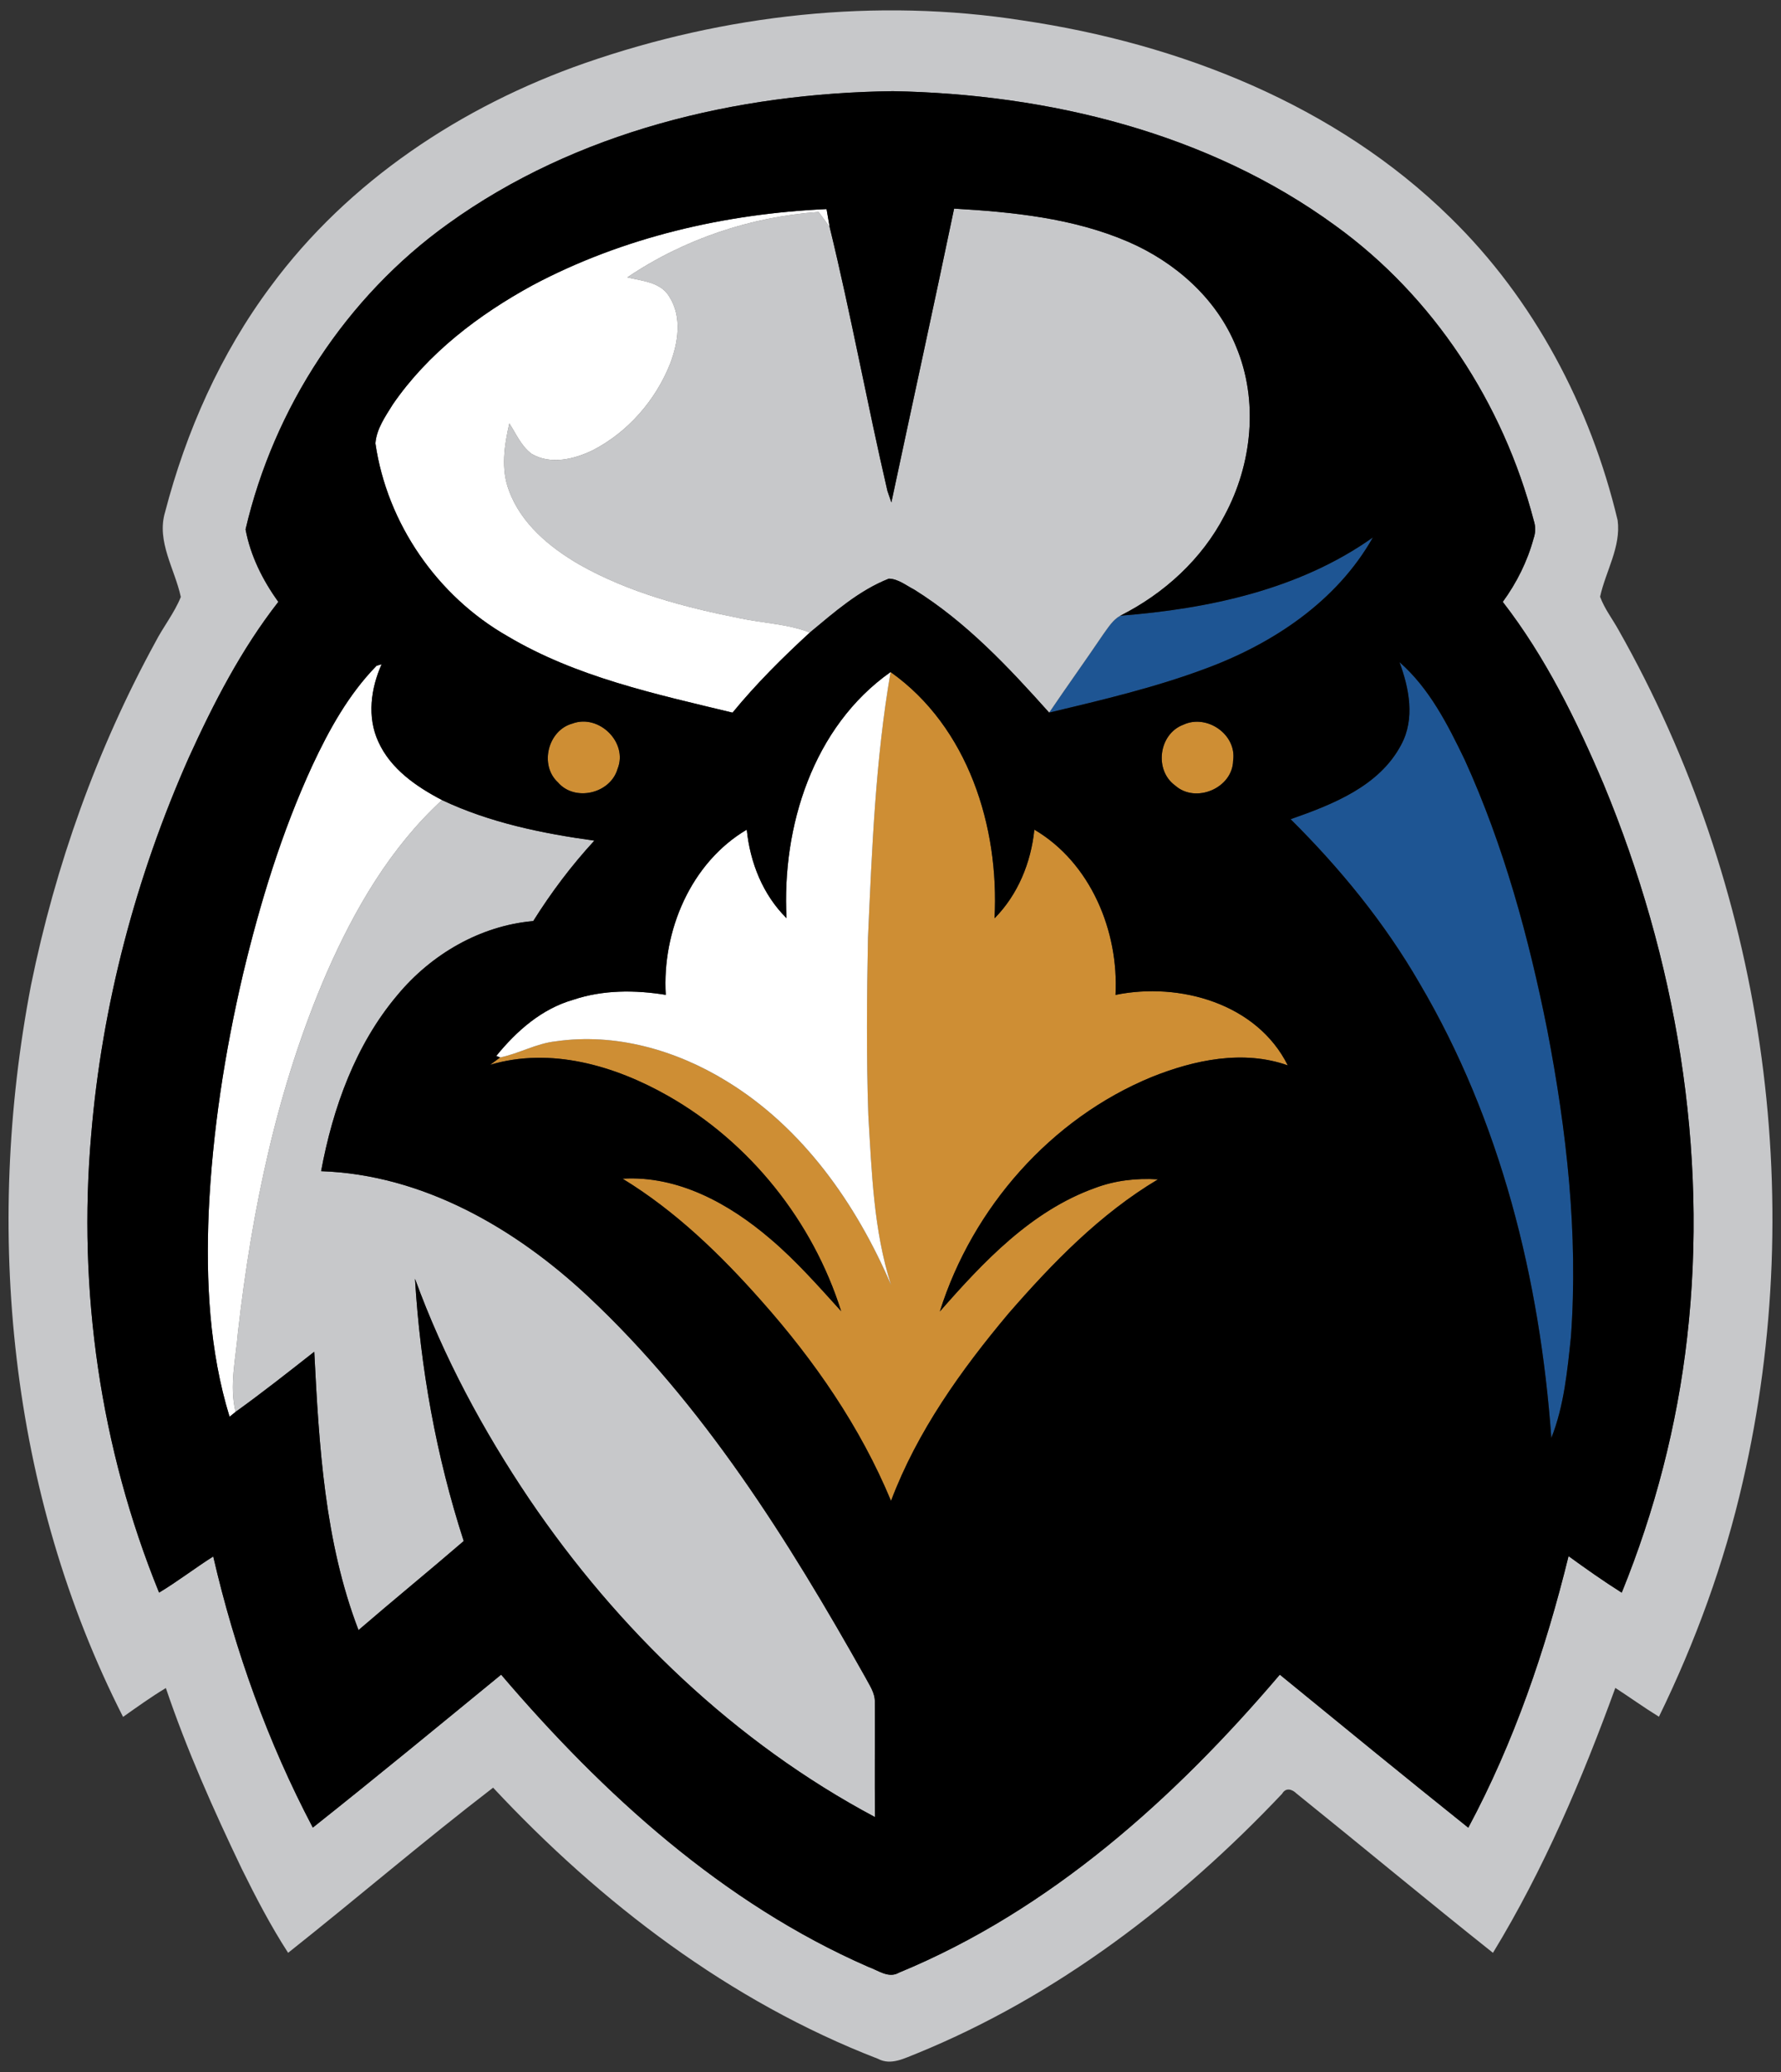 <?xml version="1.0" encoding="utf-8"?>
<!-- Generator: Adobe Illustrator 17.0.0, SVG Export Plug-In . SVG Version: 6.00 Build 0)  -->
<!DOCTYPE svg PUBLIC "-//W3C//DTD SVG 1.1//EN" "http://www.w3.org/Graphics/SVG/1.1/DTD/svg11.dtd">
<svg version="1.1" id="Layer_1" xmlns="http://www.w3.org/2000/svg" xmlns:xlink="http://www.w3.org/1999/xlink" x="0px" y="0px"
	 width="172px" height="200px" viewBox="0 0 172 200" style="enable-background:new 0 0 172 200;" xml:space="preserve">
<rect x="0" y="0" width="172" height="200" fill="#333333" stroke="none"/>
<path id="color3" style="fill:#1E5593;" d="M108.19,59.432c8.524-0.663,17.301-2.524,24.395-7.553
	c-3.484,6.175-9.687,10.281-16.216,12.68c-4.889,1.824-9.979,3.016-15.045,4.227c1.716-2.538,3.507-5.025,5.224-7.562
	C107.027,60.573,107.462,59.835,108.19,59.432z M141.456,73.345c-1.642-3.405-3.41-6.903-6.301-9.432
	c0.938,2.534,1.518,5.466,0.168,7.97c-2.116,4.018-6.635,5.772-10.68,7.192c4.779,4.741,9.075,9.993,12.447,15.83
	c7.837,13.283,11.631,28.607,12.731,43.899c1.229-3.109,1.545-6.477,1.893-9.775c0.715-9.924-0.413-19.894-2.292-29.638
	C147.64,90.479,145.228,81.636,141.456,73.345z"/>
<path id="color2" style="fill:#CE8E34;" d="M124.369,102.834c-4.319-1.526-9.028-0.525-13.148,1.127
	c-9.737,4.003-17.31,12.633-20.456,22.631c4.212-4.801,8.819-9.706,14.982-11.919c1.939-0.733,4.026-0.969,6.09-0.835
	c-5.596,3.331-10.188,8.068-14.434,12.944c-4.583,5.461-8.819,11.375-11.352,18.094c-2.96-7.136-7.405-13.556-12.522-19.314
	c-3.948-4.463-8.291-8.67-13.404-11.789c5.369-0.319,10.314,2.423,14.271,5.809c2.491,2.111,4.649,4.57,6.839,6.983
	c-2.738-8.681-8.801-16.29-16.725-20.789c-5.141-2.919-11.334-4.733-17.176-2.994c0.241-0.176,0.724-0.533,0.961-0.709
	c1.837-0.377,3.507-1.361,5.386-1.559c5.729-0.831,11.58,0.835,16.456,3.827c7.386,4.491,12.545,11.849,15.914,19.686
	c-1.693-5.294-1.861-10.894-2.194-16.396c-0.195-5.693-0.144-11.39-0.033-17.083c0.385-8.578,0.719-17.198,2.185-25.679
	c7.479,5.294,10.508,14.925,10.039,23.773c2.264-2.292,3.522-5.382,3.846-8.56c5.437,3.192,8.171,9.813,7.837,15.951
	C113.911,94.766,121.395,96.858,124.369,102.834z M55.278,69.843c-2.366,0.649-3.206,4.008-1.397,5.674
	c1.629,1.902,5.067,1.09,5.758-1.295C60.679,71.666,57.834,68.887,55.278,69.843z M114.282,69.954
	c-2.38,0.886-2.844,4.389-0.784,5.874c1.972,1.759,5.54,0.251,5.591-2.408C119.46,70.9,116.546,68.892,114.282,69.954z"/>
<path id="color1" style="fill:#C7C8CA;" d="M154.53,57.599c0.533-2.454,2.032-4.806,1.693-7.381
	c-2.611-10.958-8.076-21.327-16.168-29.224c-11.06-10.865-26.129-16.776-41.278-19.017c-14.15-2.218-28.787-0.58-42.283,4.111
	c-11.868,4.138-22.855,11.385-30.361,21.569c-4.829,6.477-8.161,13.984-10.193,21.782c-0.844,2.835,0.947,5.489,1.522,8.184
	c-0.626,1.554-1.694,2.877-2.459,4.361C9.351,72.32,5.348,83.543,2.996,95.081c-4.551,23.657-2.106,49.045,8.889,70.645
	c1.359-0.96,2.709-1.93,4.133-2.787c2.023,5.976,4.598,11.747,7.321,17.43c1.368,2.774,2.802,5.526,4.486,8.129
	c6.639-5.261,13.079-10.783,19.797-15.942c10.402,11.139,22.872,20.655,37.176,26.175c1.262,0.673,2.575-0.073,3.763-0.527
	c13.487-5.508,25.298-14.531,35.26-25.062c0.348-0.617,0.96-0.451,1.392-0.019c6.342,5.103,12.596,10.313,18.97,15.376
	c4.899-8.037,8.606-16.749,11.817-25.573c1.41,0.913,2.779,1.902,4.212,2.783c3.531-7.238,6.314-14.85,8.105-22.71
	c6.37-27.624,1.962-57.525-12.002-82.183C155.722,59.743,154.951,58.759,154.53,57.599z M162.932,129.13
	c-0.961,8.439-3.113,16.735-6.314,24.604c-1.758-1.111-3.456-2.307-5.135-3.527c-2.227,9.061-5.266,17.968-9.683,26.214
	c-6.101-4.881-12.15-9.828-18.201-14.773c-10.132,11.909-22.167,22.738-36.781,28.765c-1.007,0.589-2.023-0.237-2.965-0.561
	c-14.034-6.134-25.609-16.666-35.455-28.204c-6.04,4.945-12.072,9.915-18.187,14.763c-4.347-8.248-7.52-17.092-9.617-26.171
	c-1.772,1.123-3.433,2.408-5.229,3.488c-5.678-13.923-7.864-29.191-6.56-44.158c1.044-12.563,4.319-24.928,9.432-36.447
	c2.394-5.261,5.071-10.457,8.643-15.027c-1.508-2.088-2.695-4.459-3.164-6.997c2.733-11.729,9.734-22.455,19.547-29.488
	C55.639,12.694,71.14,8.987,86.228,8.801c15.027,0.278,30.458,4.018,42.738,12.981c9.484,6.848,16.206,17.171,19.153,28.449
	c0.194,0.585,0.189,1.174-0.015,1.754c-0.598,2.204-1.632,4.269-2.974,6.111c4.135,5.335,7.128,11.445,9.753,17.63
	C161.842,92.506,165.01,111.023,162.932,129.13z M79.059,20.46c0.362,0.483,0.724,0.965,1.067,1.462
	c2.055,8.434,3.614,17.004,5.577,25.461c0.097,0.279,0.288,0.835,0.381,1.114c2.013-9.455,4.083-18.901,6.058-28.361
	c5.689,0.33,11.506,0.919,16.792,3.192c4.542,1.958,8.554,5.475,10.438,10.119c2.198,5.229,1.554,11.363-1.105,16.299
	c-2.186,4.227-5.85,7.562-10.078,9.687c-0.728,0.403-1.163,1.141-1.642,1.791c-1.716,2.538-3.507,5.024-5.224,7.562
	c-3.921-4.384-8.017-8.75-13.046-11.882c-0.774-0.395-1.54-1.03-2.435-1.049c-2.895,1.141-5.266,3.239-7.632,5.201
	c-2.124-0.827-4.435-0.896-6.648-1.356c-5.396-1.066-10.824-2.482-15.639-5.219c-2.853-1.656-5.6-3.939-6.769-7.127
	c-0.798-2.087-0.45-4.37,0.037-6.485c0.654,1.011,1.15,2.199,2.143,2.937c1.827,1.081,4.115,0.529,5.911-0.343
	c3.382-1.74,6.045-4.792,7.456-8.31c0.788-2.046,1.192-4.537-0.047-6.49c-0.827-1.443-2.631-1.536-4.069-1.888
	C66.046,23.086,72.495,20.92,79.059,20.46z M84.506,175.4c-13.501-7.186-24.844-18.089-33.395-30.705
	c-4.473-6.634-8.291-13.737-11.033-21.262c0.515,8.583,2.051,17.133,4.705,25.317c-3.363,2.9-6.802,5.702-10.161,8.597
	c-3.28-8.547-3.813-17.821-4.273-26.867c-2.505,1.966-5.01,3.944-7.599,5.804c-0.617-2.537,0.019-5.118,0.228-7.664
	c1.345-11.877,3.814-23.746,8.588-34.75c2.691-6.133,6.147-12.072,11.121-16.642c4.621,2.186,9.678,3.22,14.712,3.916
	c-2.208,2.395-4.171,5.006-5.901,7.762c-5.136,0.45-9.864,3.22-13.125,7.154c-4.05,4.792-6.231,10.888-7.363,16.99
	c9.822,0.333,18.734,5.497,25.758,12.062c11.149,10.435,19.343,23.527,26.775,36.745c0.399,0.778,0.983,1.545,0.942,2.463
	C84.511,168.013,84.45,171.706,84.506,175.4z"/>
<path id="fill" style="fill:#FFFFFF;" d="M36.256,42.795c0.107-1.401,0.96-2.598,1.679-3.758c3.396-4.942,8.296-8.667,13.515-11.511
	c8.713-4.625,18.562-6.899,28.375-7.344c0.097,0.58,0.199,1.16,0.301,1.74c-0.344-0.496-0.705-0.979-1.067-1.462
	c-6.564,0.46-13.013,2.626-18.474,6.314c1.438,0.352,3.242,0.446,4.069,1.888c1.238,1.954,0.835,4.444,0.047,6.49
	c-1.411,3.517-4.074,6.569-7.456,8.31c-1.796,0.872-4.083,1.424-5.911,0.343c-0.993-0.737-1.489-1.925-2.143-2.937
	c-0.487,2.116-0.835,4.398-0.037,6.485c1.169,3.188,3.916,5.47,6.769,7.127c4.816,2.737,10.244,4.153,15.639,5.219
	c2.213,0.46,4.524,0.529,6.648,1.356c-2.64,2.426-5.191,4.959-7.465,7.733c-7.432-1.796-15.088-3.433-21.731-7.381
	C42.236,57.543,37.379,50.524,36.256,42.795z M22.978,128.62c1.345-11.877,3.814-23.746,8.588-34.75
	c2.691-6.133,6.147-12.072,11.121-16.642c-2.478-1.294-4.959-2.997-6.147-5.627c-1.104-2.38-0.728-5.154,0.316-7.484
	c-0.125,0.037-0.366,0.112-0.492,0.149c-2.7,2.76-4.589,6.18-6.208,9.65c-2.96,6.425-5.034,13.223-6.681,20.089
	c-1.772,7.558-2.964,15.263-3.322,23.022c-0.269,6.616,0.056,13.357,2.018,19.726c0.194-0.158,0.385-0.315,0.58-0.468
	C22.133,133.747,22.769,131.167,22.978,128.62z M70.138,104.341c7.386,4.491,12.545,11.849,15.914,19.686
	c-1.693-5.294-1.861-10.894-2.194-16.396c-0.195-5.693-0.144-11.39-0.033-17.083c0.385-8.578,0.719-17.198,2.185-25.679
	c-7.493,5.275-10.513,14.92-10.049,23.759c-2.292-2.269-3.521-5.372-3.841-8.546c-5.419,3.197-8.194,9.813-7.822,15.946
	c-2.965-0.478-6.059-0.492-8.931,0.473c-3.053,0.872-5.475,3.01-7.437,5.422c0.092,0.038,0.278,0.112,0.366,0.15
	c1.837-0.377,3.507-1.361,5.386-1.559C59.411,99.684,65.262,101.35,70.138,104.341z"/>
<path id="outline" d="M145.13,58.096c1.342-1.842,2.376-3.906,2.974-6.111c0.204-0.58,0.209-1.169,0.015-1.754
	c-2.947-11.278-9.669-21.601-19.153-28.449c-12.28-8.963-27.711-12.703-42.738-12.981C71.14,8.987,55.639,12.694,43.262,21.611
	c-9.813,7.033-16.813,17.76-19.547,29.488c0.469,2.538,1.656,4.908,3.164,6.997c-3.572,4.57-6.249,9.766-8.643,15.027
	c-5.113,11.52-8.388,23.884-9.432,36.447c-1.303,14.967,0.882,30.235,6.56,44.158c1.796-1.081,3.457-2.366,5.229-3.488
	c2.097,9.079,5.271,17.923,9.617,26.171c6.115-4.848,12.146-9.818,18.187-14.763c9.845,11.538,21.42,22.07,35.455,28.204
	c0.942,0.324,1.958,1.15,2.965,0.561c14.614-6.027,26.649-16.856,36.781-28.765c6.051,4.945,12.099,9.892,18.201,14.773
	c4.417-8.245,7.456-17.153,9.683-26.214c1.68,1.22,3.377,2.416,5.135,3.527c3.202-7.869,5.354-16.165,6.314-24.604
	c2.078-18.107-1.09-36.624-8.049-53.404C152.257,69.541,149.265,63.431,145.13,58.096z M37.935,39.037
	c3.396-4.942,8.296-8.667,13.515-11.511c8.713-4.625,18.562-6.899,28.375-7.344c0.097,0.58,0.199,1.16,0.301,1.74
	c2.055,8.434,3.614,17.004,5.577,25.461c0.097,0.279,0.288,0.835,0.381,1.114c2.013-9.455,4.083-18.901,6.058-28.361
	c5.689,0.33,11.506,0.919,16.792,3.192c4.542,1.958,8.554,5.475,10.438,10.119c2.198,5.229,1.554,11.363-1.105,16.299
	c-2.186,4.227-5.85,7.562-10.078,9.687c8.524-0.663,17.301-2.524,24.395-7.553c-3.484,6.175-9.687,10.281-16.216,12.68
	c-4.889,1.824-9.979,3.016-15.045,4.227c-3.921-4.384-8.017-8.75-13.046-11.882c-0.774-0.395-1.54-1.03-2.435-1.049
	c-2.895,1.141-5.266,3.239-7.632,5.201c-2.64,2.426-5.191,4.959-7.465,7.733c-7.432-1.796-15.088-3.433-21.731-7.381
	c-6.778-3.865-11.636-10.884-12.758-18.614C36.363,41.393,37.216,40.197,37.935,39.037z M119.089,73.42
	c-0.051,2.658-3.618,4.166-5.591,2.408c-2.06-1.484-1.595-4.987,0.784-5.874C116.546,68.892,119.46,70.9,119.089,73.42z
	 M59.639,74.222c-0.691,2.385-4.129,3.196-5.758,1.295c-1.81-1.666-0.97-5.025,1.397-5.674
	C57.834,68.887,60.679,71.666,59.639,74.222z M51.112,144.695c-4.473-6.634-8.291-13.737-11.033-21.262
	c0.515,8.583,2.051,17.133,4.705,25.317c-3.363,2.9-6.802,5.702-10.161,8.597c-3.28-8.547-3.813-17.821-4.273-26.867
	c-2.505,1.966-5.01,3.944-7.599,5.804c-0.195,0.153-0.385,0.31-0.58,0.468c-1.962-6.369-2.288-13.11-2.018-19.726
	c0.357-7.758,1.55-15.464,3.322-23.022c1.647-6.866,3.721-13.664,6.681-20.089c1.619-3.47,3.508-6.89,6.208-9.65
	c0.125-0.037,0.366-0.112,0.492-0.149c-1.044,2.329-1.42,5.103-0.316,7.484c1.188,2.631,3.67,4.333,6.147,5.627
	c4.621,2.186,9.678,3.22,14.712,3.916c-2.208,2.395-4.171,5.006-5.901,7.762c-5.136,0.45-9.864,3.22-13.125,7.154
	c-4.05,4.792-6.231,10.888-7.363,16.99c9.822,0.333,18.734,5.497,25.758,12.062c11.149,10.435,19.343,23.527,26.775,36.745
	c0.399,0.778,0.983,1.545,0.942,2.463c0.027,3.693-0.033,7.385,0.023,11.079C71.005,168.214,59.662,157.311,51.112,144.695z
	 M111.22,103.962c-9.737,4.003-17.31,12.633-20.456,22.631c4.212-4.801,8.819-9.706,14.982-11.919
	c1.939-0.733,4.026-0.969,6.09-0.835c-5.596,3.331-10.188,8.068-14.434,12.944c-4.583,5.461-8.819,11.375-11.352,18.094
	c-2.96-7.136-7.405-13.556-12.522-19.314c-3.948-4.463-8.291-8.67-13.404-11.789c5.369-0.319,10.314,2.423,14.271,5.809
	c2.491,2.111,4.649,4.57,6.839,6.983c-2.738-8.681-8.801-16.29-16.725-20.789c-5.141-2.919-11.334-4.733-17.176-2.994
	c0.241-0.176,0.724-0.533,0.961-0.709c-0.088-0.038-0.274-0.112-0.366-0.15c1.962-2.412,4.384-4.551,7.437-5.422
	c2.872-0.965,5.966-0.951,8.931-0.473c-0.371-6.134,2.404-12.749,7.822-15.946c0.32,3.174,1.549,6.277,3.841,8.546
	c-0.464-8.838,2.556-18.483,10.049-23.759c7.479,5.294,10.508,14.925,10.039,23.773c2.264-2.292,3.522-5.382,3.846-8.56
	c5.437,3.192,8.171,9.813,7.837,15.951c6.18-1.266,13.663,0.826,16.637,6.802C120.049,101.308,115.34,102.31,111.22,103.962z
	 M151.714,129.029c-0.348,3.298-0.664,6.667-1.893,9.775c-1.1-15.292-4.894-30.616-12.731-43.899
	c-3.372-5.836-7.669-11.088-12.447-15.83c4.046-1.42,8.564-3.173,10.68-7.192c1.35-2.505,0.77-5.437-0.168-7.97
	c2.891,2.529,4.658,6.027,6.301,9.432c3.772,8.291,6.185,17.134,7.966,26.046C151.3,109.135,152.429,119.105,151.714,129.029z"/>
</svg>
